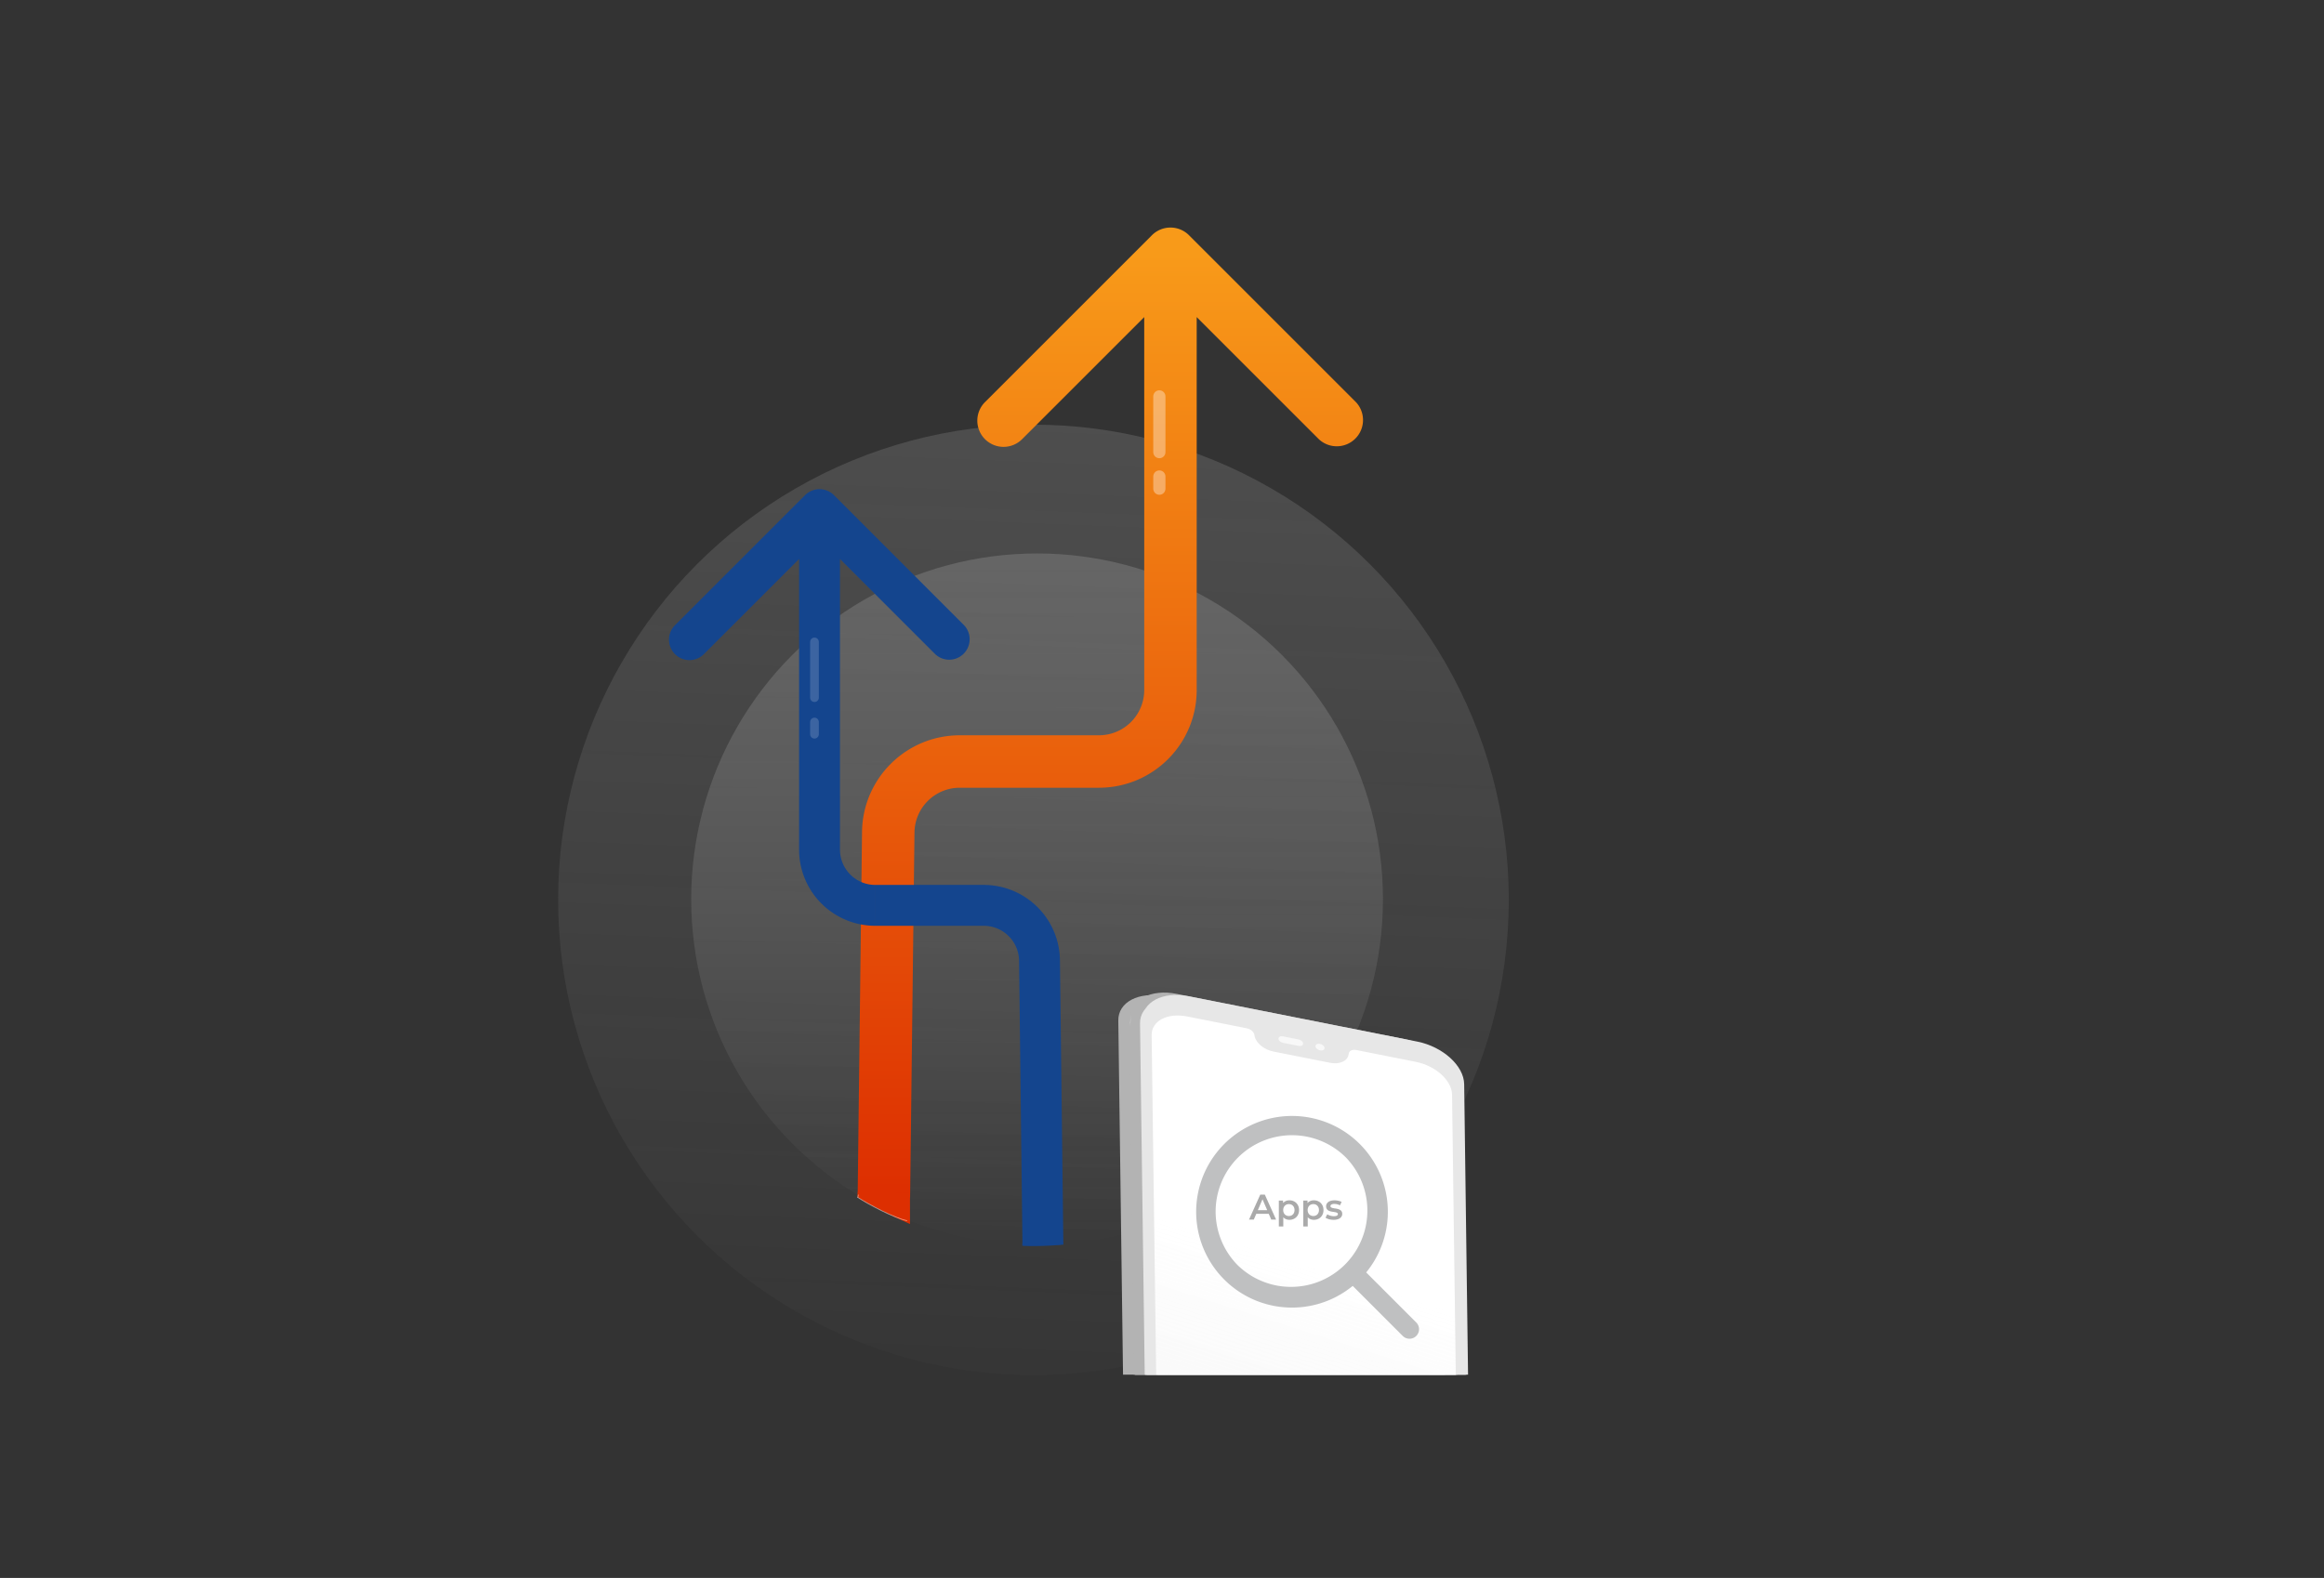 <svg width="240" height="163" fill="none" xmlns="http://www.w3.org/2000/svg"><rect width="100%" height="100%" fill="#333333" stroke="none"/><g clip-path="url(#a)"><g clip-path="url(#b)"><circle cx="106.725" cy="92.955" r="49.087" fill="url(#c)" fill-opacity=".16"/><circle cx="107.099" cy="92.892" r="35.72" fill="url(#d)" fill-opacity=".3"/><path d="M122.789 24.3a2.708 2.708 0 0 0-3.83 0l-17.238 17.238a2.708 2.708 0 1 0 3.831 3.83l15.322-15.322 15.322 15.322a2.71 2.71 0 0 0 3.831-3.83L122.789 24.3Zm-28.802 99.391.452-37.695-5.417-.065-.452 37.695 5.417.065Zm5.13-42.318h14.37v-5.417h-14.37v5.417Zm24.466-10.096V26.215h-5.418v45.062h5.418Zm-10.096 10.096c5.576 0 10.096-4.52 10.096-10.096h-5.418a4.678 4.678 0 0 1-4.678 4.679v5.417Zm-19.048 4.623a4.679 4.679 0 0 1 4.678-4.623v-5.417c-5.529 0-10.029 4.447-10.095 9.975l5.417.065Z" fill="url(#e)"/><path d="M93.975 126.444v-3.236h-.54l-4.853-.09v.54c.449.449 3.775 2.067 5.393 2.786Z" fill="#DD2F01"/><path d="M83.14 51.151a2.111 2.111 0 0 1 2.986 0l13.436 13.436a2.112 2.112 0 0 1-2.986 2.985L84.633 55.63 72.691 67.572a2.111 2.111 0 0 1-2.986-2.985L83.14 51.15Zm22.45 77.468-.352-29.38 4.222-.051.352 29.381-4.222.05Zm-3.998-32.983h-11.2v-4.223h11.2v4.223Zm-19.07-7.87V52.645h4.223v35.123h-4.223Zm7.87 7.87a7.869 7.869 0 0 1-7.87-7.87h4.223a3.647 3.647 0 0 0 3.646 3.647v4.223Zm14.846 3.603a3.647 3.647 0 0 0-3.646-3.603v-4.223a7.869 7.869 0 0 1 7.868 7.775l-4.222.05Z" fill="#14458E"/><path d="M105.581 128.692v-.27l3.056-.27c.45-.269 1.079.18 1.169.36.057.114-2.607.27-4.225.18Z" fill="#14458E"/><path d="M88.57 123.685c1.134.739 3.76 2.137 5.105 2.414" stroke="#fff" stroke-opacity=".51" stroke-width=".079"/><path d="M88.57 123.725c.026-.073.069-.238.068-.318" stroke="#fff" stroke-opacity=".51" stroke-width=".079"/><path d="M84.112 66.31v5.757M84.112 74.585v1.259" stroke="#fff" stroke-opacity=".17" stroke-width=".899" stroke-linecap="round"/><path d="M119.727 40.947v5.757M119.727 49.222v1.259" stroke="#fff" stroke-opacity=".35" stroke-width="1.259" stroke-linecap="round"/><path d="m120.885 150.328 23.609 4.686c2.657.527 4.789-.592 4.764-2.497l-.54-40.5c-.025-1.906-2.2-3.878-4.855-4.405l-23.611-4.686c-2.657-.527-4.789.592-4.764 2.497l.54 40.499c.028 1.906 2.2 3.879 4.857 4.406Z" fill="#B3B3B3"/><path d="m122.111 150.571 23.612 4.686c2.657.527 4.789-.592 4.764-2.497l-.54-40.5c-.025-1.906-2.2-3.878-4.855-4.405l-23.612-4.686c-2.657-.527-4.788.592-4.763 2.497l.54 40.499c.025 1.905 2.197 3.878 4.854 4.406Z" fill="#E7E7E7"/><path d="m121.49 103.959 6.136 1.218c.403.08.744.362.799.658l.025.142c.134.723.97 1.411 1.952 1.606l5.835 1.158c.983.195 1.803-.164 1.919-.837l.024-.133c.047-.276.382-.424.785-.344l6.137 1.218c2.047.407 3.722 1.926 3.742 3.396l.54 40.499c.02 1.47-1.623 2.331-3.671 1.924l-23.612-4.685c-2.048-.407-3.722-1.926-3.742-3.396l-.54-40.499c-.018-1.47 1.625-2.331 3.671-1.925Z" fill="url(#f)"/><g opacity=".7" fill="#fff"><path d="M134.739 107.032c.003.187.215.378.474.429.26.052.467-.058.464-.243-.003-.186-.215-.377-.474-.429-.257-.051-.467.057-.464.243ZM131.379 106.01l1.608.319c.259.051.471.244.474.429.003.186-.204.294-.463.243l-1.608-.32c-.259-.051-.471-.244-.474-.429-.003-.186.206-.293.463-.242Z"/></g><path d="m122.144 150.068 23.61 4.685c2.657.527 4.788-.592 4.763-2.497l-.54-40.499c-.025-1.907-2.2-3.879-4.854-4.406l-23.612-4.685c-2.657-.528-4.789.591-4.764 2.496l.54 40.5c.028 1.905 2.2 3.878 4.857 4.406Z" fill="#B3B3B3"/><path d="m123.371 150.31 23.611 4.686c2.657.527 4.789-.591 4.764-2.497l-.54-40.499c-.025-1.907-2.2-3.879-4.855-4.406l-23.611-4.685c-2.657-.528-4.789.591-4.764 2.496l.54 40.5c.025 1.905 2.198 3.878 4.855 4.405Z" fill="#E7E7E7"/><path d="m122.75 103.698 6.136 1.218c.403.08.744.362.799.658l.025.142c.134.723.97 1.412 1.952 1.606l5.835 1.158c.982.195 1.802-.164 1.919-.837l.023-.133c.048-.276.383-.423.786-.343l6.136 1.217c2.048.407 3.722 1.926 3.742 3.396l.54 40.499c.02 1.47-1.623 2.331-3.67 1.925l-23.612-4.686c-2.048-.407-3.722-1.926-3.742-3.396l-.54-40.499c-.018-1.469 1.625-2.331 3.671-1.925Z" fill="url(#g)"/><path d="m121.996 151.37 23.609 4.686c2.657.527 4.788-.592 4.763-2.497l-.54-40.499c-.024-1.907-2.199-3.879-4.854-4.406l-23.612-4.686c-2.657-.527-4.788.592-4.763 2.497l.54 40.5c.027 1.905 2.2 3.878 4.857 4.405Z" fill="#B3B3B3"/><path d="m123.225 151.614 23.611 4.686c2.657.527 4.789-.592 4.764-2.497l-.54-40.5c-.025-1.906-2.2-3.878-4.855-4.405l-23.612-4.686c-2.657-.527-4.788.592-4.763 2.497l.54 40.499c.025 1.905 2.198 3.878 4.855 4.406Z" fill="#E7E7E7"/><path d="m123.126 150.615 23.612 4.685c2.657.528 4.788-.591 4.763-2.495l-.541-40.486c-.025-1.907-2.2-3.878-4.854-4.405l-23.612-4.686c-2.657-.527-4.789.591-4.763 2.496l.541 40.486c.025 1.905 2.197 3.877 4.854 4.405Z" fill="#E7E7E7"/><path d="m122.601 105.002 6.137 1.218c.403.08.744.362.798.658l.026.142c.133.723.969 1.411 1.952 1.606l5.835 1.158c.982.195 1.802-.164 1.919-.838l.023-.133c.047-.275.383-.423.786-.343l6.136 1.218c2.048.407 3.722 1.926 3.742 3.396l.54 40.499c.02 1.47-1.623 2.331-3.671 1.924l-23.611-4.686c-2.048-.406-3.723-1.925-3.742-3.395l-.54-40.499c-.018-1.47 1.625-2.331 3.67-1.925Z" fill="url(#h)"/><g opacity=".7" fill="#fff"><path d="M135.85 108.075c.003.186.215.378.475.429.259.052.466-.058.463-.243-.002-.186-.215-.377-.474-.429-.257-.051-.467.057-.464.243ZM132.491 107.053l1.607.319c.26.051.472.244.475.429.003.186-.204.294-.464.243l-1.608-.319c-.259-.052-.471-.245-.474-.429-.003-.187.207-.294.464-.243Z"/></g><path d="M133.425 135.074a9.894 9.894 0 0 1-9.706-11.826 9.897 9.897 0 1 1 16.704 8.928 9.888 9.888 0 0 1-6.998 2.898Zm0-17.807a7.884 7.884 0 0 0-7.734 9.423 7.898 7.898 0 0 0 2.158 4.038 7.887 7.887 0 0 0 11.152-11.152 7.89 7.89 0 0 0-5.576-2.309Z" fill="#BFC0C1"/><path d="M145.558 138.292a.98.98 0 0 1-.697-.289l-5.427-5.428a.985.985 0 0 1 1.393-1.393l5.427 5.428a.984.984 0 0 1-.696 1.682Z" fill="#BFC0C1"/><path d="m128.988 125.983 1.159-2.578h.472l1.163 2.578h-.501l-.998-2.323h.192l-.994 2.323h-.493Zm.533-.597.129-.375h1.392l.129.375h-1.65Zm3.634.622a.885.885 0 0 1-.438-.11.809.809 0 0 1-.313-.331 1.25 1.25 0 0 1-.114-.567c0-.231.037-.42.111-.567a.751.751 0 0 1 .309-.328.882.882 0 0 1 .445-.11c.194 0 .365.041.512.125.15.083.268.2.353.349.089.15.133.327.133.531 0 .203-.044.381-.133.533a.9.9 0 0 1-.353.35 1.014 1.014 0 0 1-.512.125Zm-1.089.689v-2.68h.438v.464l-.015.522.037.523v1.171h-.46Zm1.038-1.083c.11 0 .208-.024.294-.073a.522.522 0 0 0 .21-.214.659.659 0 0 0 .077-.327.65.65 0 0 0-.077-.328.534.534 0 0 0-.21-.214.583.583 0 0 0-.294-.073.6.6 0 0 0-.298.073.534.534 0 0 0-.21.214.65.65 0 0 0-.078.328.66.66 0 0 0 .078.327.522.522 0 0 0 .21.214.6.6 0 0 0 .298.073Zm2.575.394a.885.885 0 0 1-.438-.11.809.809 0 0 1-.313-.331 1.25 1.25 0 0 1-.114-.567c0-.231.037-.42.111-.567a.751.751 0 0 1 .309-.328.882.882 0 0 1 .445-.11c.194 0 .365.041.512.125.15.083.268.2.353.349.089.15.133.327.133.531 0 .203-.044.381-.133.533a.9.9 0 0 1-.353.35 1.014 1.014 0 0 1-.512.125Zm-1.09.689v-2.68h.439v.464l-.015.522.037.523v1.171h-.461Zm1.039-1.083c.11 0 .208-.024.294-.073a.522.522 0 0 0 .21-.214.659.659 0 0 0 .077-.327.65.65 0 0 0-.077-.328.534.534 0 0 0-.21-.214.583.583 0 0 0-.294-.073.6.6 0 0 0-.298.073.534.534 0 0 0-.21.214.65.65 0 0 0-.078.328.66.66 0 0 0 .078.327.522.522 0 0 0 .21.214.6.6 0 0 0 .298.073Zm2.093.394c-.164 0-.323-.02-.475-.062a1.246 1.246 0 0 1-.357-.158l.177-.35a1.308 1.308 0 0 0 .684.195c.145 0 .25-.02.313-.059.067-.039.1-.092.1-.158a.133.133 0 0 0-.067-.122.496.496 0 0 0-.173-.066 3.898 3.898 0 0 0-.239-.041 3.588 3.588 0 0 1-.261-.047 1.054 1.054 0 0 1-.236-.092.51.51 0 0 1-.173-.166.502.502 0 0 1-.066-.273c0-.125.035-.233.107-.324a.66.66 0 0 1 .298-.213c.13-.052.283-.077.46-.077.133 0 .266.014.401.044.135.029.247.071.335.125l-.176.35a1.16 1.16 0 0 0-.564-.148.614.614 0 0 0-.313.063c-.066.042-.099.094-.099.158a.15.15 0 0 0 .066.133.547.547 0 0 0 .173.07c.071.017.15.032.236.044.088.01.175.026.261.048.086.022.165.053.236.092a.443.443 0 0 1 .177.158.494.494 0 0 1 .066.269.49.49 0 0 1-.111.32.702.702 0 0 1-.305.214 1.375 1.375 0 0 1-.475.073Z" fill="#AAA"/></g></g><defs><linearGradient id="c" x1="106.725" y1="43.868" x2="102.37" y2="153.437" gradientUnits="userSpaceOnUse"><stop stop-color="#D9D9D9"/><stop offset="1" stop-color="#D9D9D9" stop-opacity="0"/></linearGradient><linearGradient id="d" x1="107.099" y1="57.172" x2="107.099" y2="128.613" gradientUnits="userSpaceOnUse"><stop stop-color="#A4A4A4"/><stop offset="1" stop-color="#E6E6E6" stop-opacity="0"/></linearGradient><linearGradient id="e" x1="106.076" y1="26.215" x2="106.076" y2="123.658" gradientUnits="userSpaceOnUse"><stop stop-color="#F89A19"/><stop offset="1" stop-color="#DD2E01"/></linearGradient><linearGradient id="f" x1="162.877" y1="94.698" x2="117.086" y2="238.326" gradientUnits="userSpaceOnUse"><stop offset=".279" stop-color="#fff"/><stop offset="1" stop-color="#EEE" stop-opacity="0"/></linearGradient><linearGradient id="g" x1="164.137" y1="94.438" x2="118.346" y2="238.065" gradientUnits="userSpaceOnUse"><stop offset=".279" stop-color="#fff"/><stop offset="1" stop-color="#EEE" stop-opacity="0"/></linearGradient><linearGradient id="h" x1="163.989" y1="95.741" x2="118.198" y2="239.369" gradientUnits="userSpaceOnUse"><stop offset=".279" stop-color="#fff"/><stop offset="1" stop-color="#EEE" stop-opacity="0"/></linearGradient><clipPath id="a"><path fill="#fff" d="M0 0h240v163H0z"/></clipPath><clipPath id="b"><path fill="#fff" transform="translate(-9 21)" d="M0 0h258.659v121H0z"/></clipPath></defs></svg>